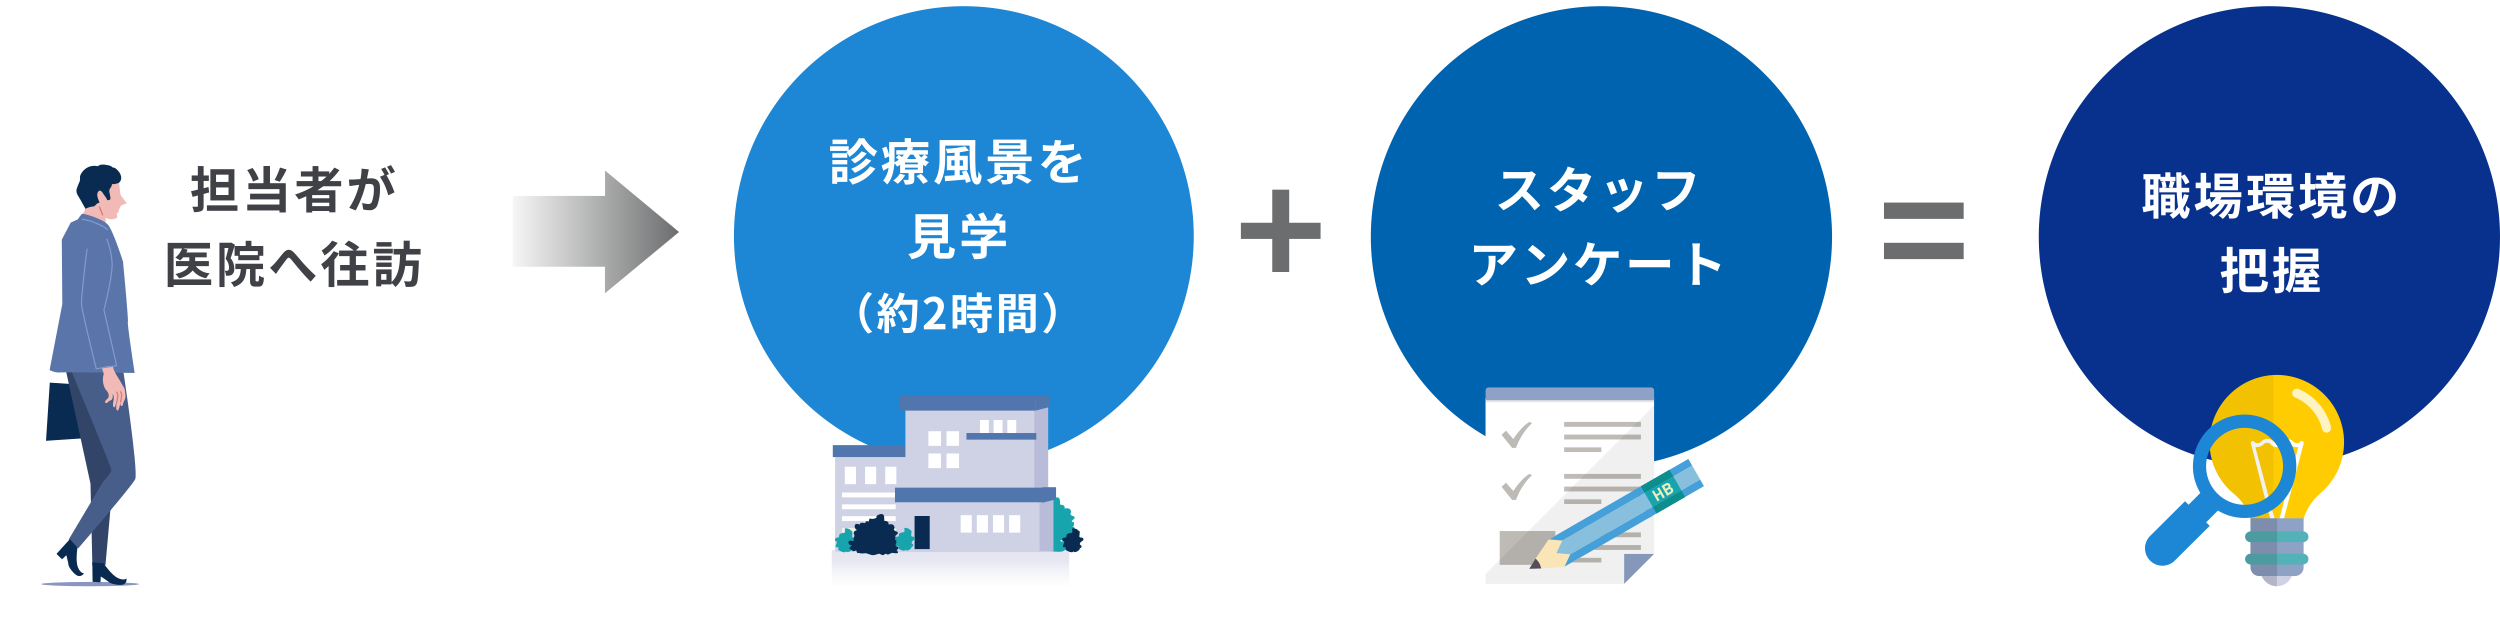 <svg xmlns="http://www.w3.org/2000/svg" width="804.706" height="201.958"><defs><filter id="a" x="2.245" y="0" width="151" height="150" filterUnits="userSpaceOnUse"><feOffset dx="2" dy="2"/><feGaussianBlur result="blur"/><feFlood flood-opacity=".149"/><feComposite operator="in" in2="blur"/><feComposite in="SourceGraphic"/></filter><filter id="b" x="234.246" y="0" width="150" height="150" filterUnits="userSpaceOnUse"><feOffset dx="2" dy="2"/><feGaussianBlur result="blur-2"/><feFlood flood-opacity=".149"/><feComposite operator="in" in2="blur-2"/><feComposite in="SourceGraphic"/></filter><filter id="c" x="439.245" y="0" width="150.461" height="150.461" filterUnits="userSpaceOnUse"><feOffset dx="2" dy="2"/><feGaussianBlur result="blur-3"/><feFlood flood-opacity=".149"/><feComposite operator="in" in2="blur-3"/><feComposite in="SourceGraphic"/></filter><filter id="d" x="654.245" y="0" width="150.461" height="150.461" filterUnits="userSpaceOnUse"><feOffset dx="2" dy="2"/><feGaussianBlur result="blur-4"/><feFlood flood-opacity=".149"/><feComposite operator="in" in2="blur-4"/><feComposite in="SourceGraphic"/></filter><linearGradient id="e" y1="1" x2="1" y2="1" gradientUnits="objectBoundingBox"><stop offset="0" stop-color="#f6f6f6"/><stop offset="1" stop-color="#6c6d6e"/></linearGradient><linearGradient id="f" x1=".5" y1="1.033" x2=".5" y2="-1.595" gradientUnits="objectBoundingBox"><stop offset="0" stop-color="#fff"/><stop offset=".073" stop-color="#f9f9fc"/><stop offset=".164" stop-color="#eaebf3"/><stop offset=".263" stop-color="#d1d3e6"/><stop offset=".272" stop-color="#cfd1e5"/><stop offset=".782" stop-color="#b3b6d6"/></linearGradient></defs><g data-name="support/consulting-before-opening/section-02-image-03"><g transform="translate(-.005 -.002)" filter="url(#a)"><ellipse data-name="楕円形 49" cx="74.5" cy="74" rx="74.5" ry="74" transform="translate(2.25)" fill="#fff"/></g><path data-name="パス 290663" d="M73.557 58.568h-4.012v-2.336h4.016zm0 4.192h-4.012v-2.416h4.016zm1.9-8.288h-7.744V64.52h7.744zM67.109 60.2l-1.568.4v-2.352h1.68v-1.76h-1.676v-3.024h-1.86v3.024h-1.984v1.76h1.984v2.8c-.8.192-1.568.368-2.192.5l.5 1.824 1.7-.448v3.324c0 .224-.08.3-.3.3-.208 0-.88 0-1.5-.016a6.322 6.322 0 01.528 1.728 5.152 5.152 0 002.416-.348c.528-.272.7-.736.7-1.664V62.44c.608-.16 1.2-.336 1.792-.5zm-.5 5.888v1.776h9.824v-1.776zm23.52-12.16a22.92 22.92 0 01-1.744 4l1.664.576a36.056 36.056 0 002.208-3.952zm-6.844 3.744a14.259 14.259 0 00-1.984-3.6l-1.728.688a15.092 15.092 0 011.872 3.68zm3.616-4.24h-2.1v5.536h-4.848v1.9h10v1.472h-9.456v1.84h9.456v1.664H79.589v1.892h10.368v.656h2.032v-9.424h-5.088zm15.6 3.392h2.608a21.849 21.849 0 01-1.728 1.456h-.88zm3.488 6.992h-5.504v-1.024h5.5zm-5.504 2.528v-1.088h5.5v1.088zm9.328-6.384v-1.68h-3.712a23.4 23.4 0 003.152-3.52l-1.632-.832a19.484 19.484 0 01-1.648 2.032v-.784h-3.472v-1.728h-1.888v1.728h-3.76v1.648h3.76v1.456h-5.136v1.68h5.44a28.479 28.479 0 01-5.952 2.656 10.484 10.484 0 011.168 1.568c.816-.3 1.648-.656 2.448-1.008v5.232h1.9v-.48h5.5v.416h1.984v-7.1h-5.8a39.03 39.03 0 001.888-1.28zm17.312-4.64a18.934 18.934 0 00-1.3-2.176l-1.264.528a15.964 15.964 0 011.3 2.208zm-10.752-1.04a17.542 17.542 0 01-.336 3.36c-.8.064-1.552.112-2.048.128a14.712 14.712 0 01-1.68 0l.176 2.144c.5-.08 1.312-.192 1.76-.24.3-.048.8-.112 1.36-.176a23.5 23.5 0 01-3.184 7.404l2.064.836a34.335 34.335 0 003.232-8.464c.448-.032.832-.064 1.088-.064.992 0 1.536.176 1.536 1.44a12.1 12.1 0 01-.64 4.336 1.165 1.165 0 01-1.184.688 9.246 9.246 0 01-1.952-.336l.352 2.1a8.971 8.971 0 001.888.22 2.532 2.532 0 002.608-1.456 15.489 15.489 0 00.9-5.776c-.004-2.272-1.188-3.024-2.868-3.024-.32 0-.8.032-1.328.064.112-.576.24-1.152.336-1.632.08-.4.176-.9.272-1.312zm8.848 1.776c-.32-.592-.88-1.6-1.28-2.192l-1.264.528a17.69 17.69 0 011.088 1.888l-1.472.624a17.943 17.943 0 012.672 5.968l2.016-.944a31.483 31.483 0 00-2.576-5.52zM67.973 89.928h-12.1v-9.92h2.72a6.774 6.774 0 01-2.176 2.912 12.844 12.844 0 011.584.928 8.23 8.23 0 00.944-1.008h1.984v1.184h-4.3v1.632h4.08c-.416.96-1.5 1.9-4.224 2.544a8.427 8.427 0 011.168 1.392 7.916 7.916 0 004.384-2.544 6.914 6.914 0 004.352 2.5 5.764 5.764 0 011.136-1.588 6.127 6.127 0 01-4.5-2.3h4.208v-1.636h-4.416V82.84h3.712v-1.584h-6.544a6.3 6.3 0 00.416-.88l-1.456-.368h8.656v-1.824H53.973v14.224h1.9v-.672h12.1zm15.024-7.808h-5.792v-1.312h5.792zm-7.488-2.928v3.152h1.184v1.408h6.816v-1.424h1.236v-3.136h-3.824v-1.68h-1.84v1.68zm-1.136-1.136l-.272.08h-3.472v14.256h1.648v-12.56h1.248c-.256 1.088-.592 2.48-.912 3.488a4.283 4.283 0 011.1 2.8c0 .448-.064.768-.24.9a.829.829 0 01-.448.144c-.192 0-.416 0-.7-.016a4.034 4.034 0 01.42 1.612 6.762 6.762 0 001.024-.032 2.285 2.285 0 00.928-.336 2.348 2.348 0 00.7-2.048 4.926 4.926 0 00-1.168-3.216c.448-1.248.976-2.992 1.392-4.352zm8.144 12.512c-.224 0-.256-.048-.256-.512V86.6h2.4v-1.7h-8.916v1.7h1.76c-.16 2.224-.64 3.52-3.2 4.288a4.625 4.625 0 011.008 1.488c3.12-1.04 3.792-2.88 3.984-5.776h1.184v3.472c0 1.632.3 2.176 1.7 2.176h1.072c1.136 0 1.552-.608 1.712-2.848a4.892 4.892 0 01-1.584-.7c-.032 1.632-.08 1.872-.336 1.872zm4.4-4.368l1.92 1.984c.288-.416.64-.992 1.008-1.5.672-.9 1.808-2.464 2.432-3.264.464-.576.752-.656 1.312-.048.752.832 1.92 2.352 2.912 3.5 1.008 1.184 2.368 2.7 3.5 3.776l1.632-1.872a54.834 54.834 0 01-3.868-3.888c-.944-1.024-2.208-2.656-3.28-3.712-1.152-1.12-2.192-1.008-3.3.256-.972 1.136-2.204 2.768-2.94 3.52a13.441 13.441 0 01-1.328 1.248zm19.984-8.736a11.924 11.924 0 01-3.376 3.168 12.682 12.682 0 01.944 1.6 16.648 16.648 0 004.224-4.048zm.5 3.376a15.1 15.1 0 01-4.036 4.208 10.254 10.254 0 011.008 1.824c.464-.368.928-.784 1.408-1.248v6.768h1.84v-8.784a18.889 18.889 0 001.472-2.064zm7.164 9.26v-3.04h3.088V85.3h-3.088v-2.86h3.36v-1.792h-3.38l1.1-1.072a16.954 16.954 0 00-3.424-2.128l-1.3 1.248a18.4 18.4 0 012.976 1.952h-4.752v1.792h3.392v2.86h-3.06v1.76h3.056v3.04h-4.016v1.824h10V90.1zm11.456-12.16h-4.832v1.44h4.832zm.416 2.144h-6.064v1.5h6.064zm-.384 2.224h-4.928v1.456h4.928zm-4.928 3.62h4.928V84.5h-4.928zm3.264 4.128h-1.7v-1.84h1.7zm10.992-8.128v-1.792h-3.5v-2.672h-1.956v2.672h-3.248v1.792h2.1c-.112 3.248-.32 6.7-2.736 8.832v-4.048h-4.96v5.456h1.616v-.624h3.344v-.464a5.556 5.556 0 011.216 1.328c1.968-1.712 2.8-4.176 3.184-6.816h2.432c-.144 3.168-.3 4.464-.592 4.784a.646.646 0 01-.56.224c-.32 0-.992-.016-1.7-.08a4.53 4.53 0 01.544 1.808 14.017 14.017 0 002.08-.028 1.8 1.8 0 001.3-.7c.5-.624.672-2.4.864-6.976v-.784h-4.18c.048-.64.08-1.264.112-1.9z" fill="#3f4146"/><g transform="translate(-.005 -.002)" filter="url(#b)"><path data-name="パス 288980" d="M308.25 0a74 74 0 11-74 74 74 74 0 0174-74z" fill="#1d86d5"/></g><g transform="translate(-.005 -.002)" filter="url(#c)"><path data-name="パス 288978" d="M513.48 0a74.23 74.23 0 11-74.23 74.23A74.23 74.23 0 01513.48 0z" fill="#0063af"/></g><g transform="translate(-.005 -.002)" filter="url(#d)"><path data-name="パス 288982" d="M728.48 0a74.23 74.23 0 11-74.23 74.23A74.23 74.23 0 01728.48 0z" fill="#08318d"/></g><path data-name="パス 290662" d="M272.677 44.944h-4.7v1.44h4.7zm3.776-.432a11.848 11.848 0 01-3.264 3.92v-1.344h-6.016v1.5h5.792a3.525 3.525 0 01-.512.336 7.652 7.652 0 01.944 1.6 12.6 12.6 0 003.984-4.224 13.669 13.669 0 003.984 4.1 10.183 10.183 0 011.008-1.728 11.425 11.425 0 01-4.176-4.16zm2.336 6.464a11.638 11.638 0 01-4.848 3.36 6.618 6.618 0 011.216 1.312 14.676 14.676 0 005.3-3.952zm-1.444-2.276a10.329 10.329 0 01-3.456 2.736 7.629 7.629 0 011.216 1.152 12.4 12.4 0 003.888-3.232zm-4.624.608h-4.8v1.456h4.8zm-4.8 3.616h4.8V51.5h-4.8zm3.2 2.288v1.84h-1.644v-1.84zm1.616-1.5h-4.86v5.456h1.6v-.624h3.268zm7.312-.192c-1.376 2.08-4.016 3.536-6.9 4.272a6.8 6.8 0 011.196 1.632 13.659 13.659 0 007.424-5.168zm9.584 2.368a6.47 6.47 0 01-2.128 2.192 9.827 9.827 0 011.424 1.088 9.144 9.144 0 002.416-2.8zm5.36.768a14.7 14.7 0 012.16 2.528l1.536-.8a16.455 16.455 0 00-2.256-2.448zm.432-3.76h-4.108v-.576h4.112zm0 1.68h-4.108v-.608h4.112zm-7.48-7.248h4.22a8.521 8.521 0 01-.368 1.008h-3.3v1.424h2.468a9.319 9.319 0 01-.656.768c-.336-.24-.7-.5-1.008-.688l-.96.848c.3.208.64.464.96.72a9.7 9.7 0 01-1.392.832c.016-.48.032-.944.032-1.376zm6.06 2.432a9.257 9.257 0 00.96 1.424h-3.056a9.583 9.583 0 001.008-1.424zm3.5 0c-.24.256-.608.608-.96.912a7.39 7.39 0 01-.832-.912zm.08 0h1.088v-1.424h-5.068c.128-.288.224-.576.32-.864l-1.12-.144h6.016v-1.6h-5.6v-1.264h-2.016v1.264h-5.008v4.256a13.241 13.241 0 00-.912-2.8l-1.36.56a13.657 13.657 0 01.864 3.216l1.408-.64v.544c0 .4 0 .816-.016 1.248-.912.448-1.776.88-2.4 1.152l.544 1.712c.544-.32 1.1-.656 1.68-.992a7.983 7.983 0 01-1.744 4.144 7.417 7.417 0 011.312 1.248c1.616-1.776 2.16-4.464 2.32-6.8a4.411 4.411 0 01.88 1.056c.336-.176.656-.368.96-.56V55.7h2.72v1.98c0 .16-.064.224-.24.224-.208 0-.88 0-1.472-.016a7.891 7.891 0 01.592 1.52 5.977 5.977 0 002.24-.24c.576-.256.72-.64.72-1.424V55.7h2.8v-2.628a6.439 6.439 0 00.864.464 5.486 5.486 0 011.1-1.328 7.972 7.972 0 01-1.52-.768 9.665 9.665 0 001.088-.912zm8.64 3.584v-1.76h1.04v1.76zm3.728-1.76v1.76h-1.04v-1.76zm-.384 3.7c.176.3.336.64.5.992l-1.152.08v-1.572h2.592v-4.64h-2.592v-1.136a25.929 25.929 0 002.96-.544l-1.248-1.364a34.818 34.818 0 01-6.224.8 6.6 6.6 0 01.464 1.408 66.28 66.28 0 002.4-.144v.976h-2.48v4.64h2.48v1.664c-1.216.08-2.32.144-3.2.176l.128 1.712c1.76-.144 4.144-.336 6.464-.544a10.169 10.169 0 01.284 1.092l1.552-.512a13.088 13.088 0 00-1.488-3.552zm-7.132-10.196v5.568c0 2.4-.144 5.6-1.76 7.76a6.768 6.768 0 011.536 1.024c1.776-2.34 2.032-6.128 2.032-8.784v-3.792h7.856c0 6.816.032 12.528 2.352 12.528.976 0 1.344-.88 1.52-2.816a9.352 9.352 0 01-1.056-1.488 5.117 5.117 0 01-.272 2.24c-.768 0-.768-5.952-.688-12.24zm19.088 2.784h6.928v.688h-6.928zm0-1.776h6.928v.672h-6.928zm10.528 4.288h-6.064v-.64h4.384v-4.816h-10.672v4.816h4.352v.64h-6.108v1.488h14.108zm-10.688 5.696a12.027 12.027 0 01-3.808 1.776 13.731 13.731 0 011.388 1.328 15.957 15.957 0 004.16-2.4zm.544-2.368h6.272v1.024h-6.272zm8.192 2.336v-3.664h-10.016v3.664h4.048v1.632c0 .176-.08.224-.3.24a21.85 21.85 0 01-1.728-.016 5.916 5.916 0 01.54 1.456 8.937 8.937 0 002.576-.208c.624-.208.8-.576.8-1.392v-1.712zm-3.356 1.052a22.7 22.7 0 013.968 2.064l1.376-1.12a25.458 25.458 0 00-4.084-1.944zm17.068-1.4c-.016-.72-.048-1.888-.064-2.768.976-.448 1.872-.8 2.576-1.072a16.8 16.8 0 011.888-.672l-.8-1.84c-.576.272-1.136.544-1.744.816-.656.288-1.328.56-2.144.944a2.158 2.158 0 00-2.112-1.232 4.959 4.959 0 00-1.792.32 9.679 9.679 0 00.912-1.6 51.618 51.618 0 005.168-.416l.016-1.856a36.589 36.589 0 01-4.48.464c.192-.64.3-1.184.384-1.568l-2.076-.18a8.817 8.817 0 01-.32 1.808h-.768a20.329 20.329 0 01-2.784-.176v1.856c.864.08 2.032.112 2.672.112h.192a15.488 15.488 0 01-3.492 4.352l1.7 1.264a20.291 20.291 0 011.472-1.744 3.921 3.921 0 012.48-1.088 1.238 1.238 0 011.1.544c-1.808.928-3.728 2.208-3.728 4.224 0 2.048 1.872 2.64 4.352 2.64a43.839 43.839 0 004.48-.256l.064-2.064a24.236 24.236 0 01-4.5.464c-1.552 0-2.3-.24-2.3-1.12 0-.784.64-1.408 1.808-2.048-.016.688-.032 1.424-.064 1.888zm-47.312 19.98h6.688v.992h-6.688zm0-2.544h6.688v.992h-6.688zm0-2.528h6.688v.992h-6.688zm6.72 10.848c-.608 0-.7-.064-.7-.576v-2.544h2.604v-9.392h-10.464v9.392h1.952c-.272 1.744-.96 2.816-4.24 3.424a6.03 6.03 0 011.056 1.7c3.952-.9 4.9-2.576 5.232-5.12h1.936v2.56c0 1.792.448 2.368 2.352 2.368h2.112c1.584 0 2.08-.656 2.288-3.184a6.06 6.06 0 01-1.744-.752c-.08 1.856-.176 2.128-.72 2.128zm8.32-8.8h10.204v2.208h1.872v-3.888h-2.124a33.16 33.16 0 001.344-1.808l-2.064-.624a13.375 13.375 0 01-1.376 2.432h-2.416l.768-.3a9.382 9.382 0 00-1.248-2.3l-1.68.608a11.165 11.165 0 011.008 2h-2.512l.576-.272a8.72 8.72 0 00-1.456-2.1l-1.616.72a13.459 13.459 0 011.1 1.648h-2.176v3.888h1.8zm12.24 4.8h-6.016a15.244 15.244 0 003.44-2.736l-1.2-.928-.416.1h-7.184v1.648h5.424a10.824 10.824 0 01-1.232.88h-.912v1.04h-6.14v1.76h6.14v2.08c0 .224-.08.288-.416.288-.32.016-1.5.016-2.528-.032a8.494 8.494 0 01.784 1.856 9.7 9.7 0 003.1-.3c.784-.272.992-.768.992-1.76v-2.136h6.16zM279.412 107.4l1.33-.588a8.755 8.755 0 010-12.264l-1.33-.588a9.566 9.566 0 000 13.44zm3.654-5.068a10.179 10.179 0 01-.742 3.248 8.229 8.229 0 011.274.6 12.944 12.944 0 00.84-3.612zm3.122.308a14.249 14.249 0 01.826 2.7l1.316-.462a15.965 15.965 0 00-.91-2.632zm4.368-6.132a16.057 16.057 0 00.686-2l-1.708-.364a11.147 11.147 0 01-2.31 4.662l-.1-.168-1.176.518c.168.294.336.63.49.966l-1.414.056a45.071 45.071 0 002.674-3.794l-1.414-.588a21.89 21.89 0 01-1.288 2.3 8.373 8.373 0 00-.49-.588c.5-.784 1.078-1.862 1.582-2.828l-1.47-.518a16.787 16.787 0 01-1.022 2.436l-.336-.294-.784 1.148a13.189 13.189 0 011.68 1.918c-.21.308-.434.6-.644.868l-1.036.042.14 1.456 2.072-.14v5.642h1.47v-5.76l.8-.056a7.618 7.618 0 01.2.756l1.26-.588a11.15 11.15 0 00-1.092-2.618 10.7 10.7 0 011.316.924 11.534 11.534 0 001.19-1.806h3.864c-.154 4.774-.364 6.818-.784 7.252a.691.691 0 01-.588.238c-.378 0-1.176 0-2.058-.084a3.98 3.98 0 01.56 1.68 13.364 13.364 0 002.184-.042 1.735 1.735 0 001.344-.77c.588-.742.784-2.954.966-9.086.014-.21.014-.77.014-.77zm1.582 6.4a13.167 13.167 0 00-1.82-3.136l-1.33.672a13.225 13.225 0 011.708 3.234zm5.236 3.092h6.944v-1.736h-2.254c-.476 0-1.162.056-1.68.112 1.89-1.848 3.444-3.864 3.444-5.74a3.039 3.039 0 00-3.262-3.192 4.2 4.2 0 00-3.29 1.568l1.12 1.12a2.684 2.684 0 011.9-1.064 1.486 1.486 0 011.554 1.68c0 1.6-1.666 3.542-4.48 6.062zm12.082-9.52v2.464h-1.288V96.48zm-1.288 6.552V100.4h1.288v2.632zM311.01 95h-4.382v10.748h1.54v-1.232h2.842zm.826 8.344a9.849 9.849 0 011.6 2.352l1.428-.826a9.66 9.66 0 00-1.694-2.3zm7.409-3.588V98.3h-3.195v-1.232h2.8v-1.456h-2.8v-1.47h-1.638v1.47h-2.688v1.456h2.688V98.3h-3.167v1.456h4.942v1.2h-4.911v1.444h4.914v3.01c0 .2-.07.252-.294.252s-.994 0-1.666-.028a5.615 5.615 0 01.532 1.568 6.2 6.2 0 002.338-.28c.546-.252.7-.672.7-1.47V102.4h1.345v-1.44H317.8v-1.2zm6.118-3.878v.742h-2.159v-.742zm-2.156 2.66v-.8h2.156v.8zm3.71 1.19v-5.054h-5.365v12.544h1.652v-7.49zm2.548-1.162v-.826h2.226v.826zm2.226-2.688v.742h-2.229v-.742zm-5.46 8.82v-.868h2.31v.87zm2.31-2.9v.84h-2.31v-.838zm4.83-7.126h-5.491v5.082h3.808v5.476c0 .224-.084.308-.336.308a17.6 17.6 0 01-1.246 0v-4.97h-5.39v6.062h1.512v-.714h3.472a6.164 6.164 0 01.364 1.3 6.049 6.049 0 002.562-.322c.56-.266.742-.756.742-1.652zm3.71-.714l-1.33.588a8.755 8.755 0 010 12.264l1.33.588a9.566 9.566 0 000-13.44z" fill="#fff"/><path data-name="パス 290661" d="M493.077 55.176a5.776 5.776 0 01-1.664.208h-5.632a17.875 17.875 0 01-1.888-.112v2.272c.336-.016 1.216-.112 1.888-.112h5.424a12.4 12.4 0 01-2.384 3.92 18.127 18.127 0 01-6.56 4.592l1.648 1.728a21.076 21.076 0 006.016-4.5 36.486 36.486 0 014.032 4.528l1.824-1.584a44.98 44.98 0 00-4.464-4.576 23.524 23.524 0 002.512-4.4 7.56 7.56 0 01.56-.992zm17.52.608a5.08 5.08 0 01-1.392.176h-3.28l.016-.016c.192-.336.608-1.072.992-1.632l-2.32-.72a7.079 7.079 0 01-.72 1.68 14.646 14.646 0 01-5.1 5.312l1.728 1.328a18.829 18.829 0 004.224-4.128h4.592a11.654 11.654 0 01-1.664 3.408 54.46 54.46 0 00-3.008-1.68l-1.36 1.52c.816.464 1.9 1.12 2.992 1.824a13.53 13.53 0 01-5.972 3.584l1.856 1.616a15.271 15.271 0 005.9-3.984 18.526 18.526 0 011.488 1.136l1.456-1.872c-.4-.288-.944-.656-1.536-1.024a18.417 18.417 0 002.208-4.384 7.527 7.527 0 01.528-1.136zm12.128 1.696l-1.9.624a26.649 26.649 0 011.3 3.552l1.92-.672c-.232-.736-1.016-2.816-1.32-3.504zm3.648.448a10.783 10.783 0 01-2.028 5.488 10.766 10.766 0 01-5.312 3.344l1.68 1.712a12.5 12.5 0 005.36-3.968 12.9 12.9 0 002.172-4.688c.1-.32.192-.656.384-1.168zm-7.36.4l-1.92.688a32.318 32.318 0 011.456 3.7l1.952-.736c-.32-.9-1.088-2.836-1.488-3.652zm25.088-2.992a5.363 5.363 0 01-1.264.128h-7.392c-.528 0-1.44-.08-1.92-.128v2.256a28.238 28.238 0 011.9-.064h7.46a10.128 10.128 0 01-1.872 4.512 10.554 10.554 0 01-6.268 3.744l1.74 1.916a12.8 12.8 0 006.432-4.416 16.443 16.443 0 002.4-5.824 6.516 6.516 0 01.352-1.12zm-65.024 26.992a8.87 8.87 0 01.112 1.44c0 2.624-.384 4.32-2.416 5.728a6.322 6.322 0 01-1.68.88l1.852 1.524c4.368-2.336 4.448-5.6 4.448-9.568zm7.568-3.344a7.971 7.971 0 01-1.616.144h-8.624a12.685 12.685 0 01-1.952-.16v2.224c.752-.064 1.28-.112 1.952-.112h8.34a9.515 9.515 0 01-2.944 2.976l1.644 1.328A16.1 16.1 0 00487.301 81a8.056 8.056 0 01.624-.832zm6.656-.144l-1.5 1.6a33.268 33.268 0 014 3.456l1.632-1.68a33.6 33.6 0 00-4.132-3.376zm-2 10.656l1.344 2.112a17.328 17.328 0 005.936-2.256 17.014 17.014 0 005.92-5.92l-1.248-2.256a15.172 15.172 0 01-5.824 6.224 16.491 16.491 0 01-6.128 2.1zm21.152-8.56c.176-.416.32-.832.448-1.168s.336-.9.512-1.3l-2.464-.5a6.285 6.285 0 01-.336 1.648 10.055 10.055 0 01-.928 2.184 12.252 12.252 0 01-2.768 3.3l2.016 1.216a13.119 13.119 0 002.576-3.36h3.376a8.525 8.525 0 01-3.264 6.592 5.958 5.958 0 01-1.52.9l2.16 1.44c2.9-1.824 4.56-4.672 4.848-8.928h2.236a16.539 16.539 0 011.664.064v-2.2a10.492 10.492 0 01-1.664.112zm12.064 5.164c.592-.048 1.664-.08 2.576-.08h8.592c.672 0 1.488.064 1.872.08v-2.508c-.416.032-1.136.1-1.872.1h-8.592c-.832 0-2-.048-2.576-.1zm29.228-.988a52.257 52.257 0 00-6.688-2.48V80.28a17.4 17.4 0 01.144-1.936h-2.5a11.159 11.159 0 01.16 1.936v9.184a17.121 17.121 0 01-.16 2.224h2.5c-.064-.64-.144-1.76-.144-2.224v-4.528a46.214 46.214 0 015.776 2.384z" fill="#fff"/><path data-name="パス 290660" d="M697.085 67.08v-.96h1.472v.96zm1.472-3.152v.96h-1.472v-.96zm-.048-5.616a15.4 15.4 0 01-.416 1.936l.832.192h-2.3l.72-.176a7.13 7.13 0 00-.416-1.952zm-5.34 1.136h-1.056V57.72h1.056zm-1.056 6.736v-1.936h1.056v1.744zm1.056-3.472h-1.056v-1.728h1.056zm9.824-.208a15.1 15.1 0 01-.576 1.76q-.1-1.08-.144-2.352h2.4V60.44h-2.464a113.066 113.066 0 01-.048-3.376 10.974 10.974 0 011.264 2.336l1.328-.736a10.655 10.655 0 00-1.568-2.544l-1.024.544v-1.2h-1.664c.016 1.776.048 3.44.1 4.976h-1.28c.176-.512.4-1.232.64-1.92l-1.092-.208h1.376V56.92h-1.632v-1.44h-1.616v1.44h-1.568v-.864h-5.488v1.664h.624v8.72c-.336.064-.656.112-.944.144l.32 1.744c.96-.192 2.1-.432 3.232-.672v2.736h1.584V57.72h.608v.592h1.264l-.928.224a8.594 8.594 0 01.352 1.9h-1.008v1.472h5.616a42.355 42.355 0 00.432 4.736 8.737 8.737 0 01-1.056 1.232v-5.26h-4.4V69.3h1.452v-.928h2.4a9.633 9.633 0 01-1.136.8 8.551 8.551 0 011.088 1.248 11.054 11.054 0 002.1-1.872c.384 1.168.912 1.808 1.632 1.824.544 0 1.3-.56 1.7-3.152a5.565 5.565 0 01-1.232-1.056c-.064 1.264-.192 2-.384 2-.192-.016-.368-.448-.512-1.216a15.728 15.728 0 001.776-4.112zm15.616-4.576h-4.124v-.768h4.128zm0 2.016h-4.124v-.768h4.128zm1.76-4.1h-7.568v5.408h7.568zm1.088 7.616v-1.6h-10.064v1.6h1.808a7.794 7.794 0 01-1.472 1.7l-.336-1.36-1.28.56v-3.776h1.5v-1.792h-1.5V55.64h-1.76v3.152h-1.6v1.792h1.6V65.1c-.752.3-1.424.576-1.968.784l.7 1.92c.976-.48 2.128-1.056 3.28-1.632a6.59 6.59 0 011.248 1.12 9.957 9.957 0 001.856-1.568h.96a9.652 9.652 0 01-3.264 2.9 5.621 5.621 0 011.248 1.12 12.209 12.209 0 003.744-4.016h.944a8.8 8.8 0 01-2.976 3.68 5.242 5.242 0 011.344 1.056 11.4 11.4 0 003.2-4.736h.624c-.176 1.936-.368 2.752-.592 2.992a.548.548 0 01-.48.176c-.208 0-.624 0-1.136-.048a3.8 3.8 0 01.432 1.488 10.056 10.056 0 001.616-.032 1.492 1.492 0 001.056-.544c.432-.464.688-1.744.912-4.864.016-.224.032-.656.032-.656h-6.5c.16-.256.32-.512.448-.768zm14.576-5.2h-1.04v-1.036h1.04zm-2.24 0h-1.008v-1.036h1.008zm-2.224 0h-.976v-1.036h.976zm6.048-2.32h-8.544v3.6h8.544zm-9.248 5.632h9.84v-1.5h-9.84zm.272 3.52l-1.76.464V62.84h1.456v-1.68h-1.452v-2.912h1.66v-1.664h-5.12v1.664h1.776v2.912h-1.632v1.68h1.632v3.136c-.752.192-1.44.352-2.016.48l.4 1.76a160.83 160.83 0 005.3-1.44zm8 .8a13.56 13.56 0 01-1.424 1.168 6.43 6.43 0 01-.944-1.168zm-5.648-2.384h4.592v1.04h-4.592zm5.76 2.384h.592v-3.74h-8.016V65.9h2.592a15.15 15.15 0 01-4.64 2.368 7.442 7.442 0 011.12 1.36 16.805 16.805 0 002.992-1.568v2.336h1.792v-3.46a8.072 8.072 0 003.888 3.456 7.132 7.132 0 011.184-1.472 7.645 7.645 0 01-1.952-.96 17.742 17.742 0 001.7-1.152zm14.624-7.964c-.128.384-.32.848-.48 1.2l.08.016h-2.032l.208-.048a5.1 5.1 0 00-.448-1.168zm3.616 1.216h-2.288c.176-.32.384-.7.592-1.136l-.4-.08h1.808v-1.472h-3.792v-.976h-1.872v.976h-3.472v1.472h1.952l-.592.128a5.217 5.217 0 01.4 1.088h-2.112V60.7h9.776zm-9.808 4.848c-.5.208-.992.432-1.488.64v-3.6h1.456V59.24h-1.456v-3.568h-1.76v3.568h-1.584v1.792h1.584v4.32c-.736.288-1.408.544-1.952.736l.64 1.9c1.456-.672 3.3-1.5 4.976-2.32zm2.7.4h4.5v.816h-4.5zm0-1.9h4.5v.8h-4.5zm4.74 6.208c-.288 0-.336-.048-.336-.448v-1.86h1.968V61.32h-8.144v5.072h1.36c-.288 1.168-.992 1.968-3.5 2.448a5.73 5.73 0 011.04 1.6c3.056-.784 3.984-2.128 4.336-4.048h1.136v1.872c0 1.52.32 2.048 1.824 2.048h1.248c1.12 0 1.568-.48 1.744-2.32a4.559 4.559 0 01-1.584-.672c-.032 1.216-.112 1.376-.368 1.376zm8.128-2.576c-.592 0-1.232-.784-1.232-2.384a4.968 4.968 0 014.016-4.592 25.434 25.434 0 01-.848 3.84c-.64 2.14-1.28 3.132-1.936 3.132zm4.352 3.536c4-.608 6.048-2.976 6.048-6.3a6.047 6.047 0 00-6.4-6.192 7.066 7.066 0 00-7.3 6.784c0 2.672 1.488 4.608 3.232 4.608 1.728 0 3.1-1.952 4.048-5.152a34.433 34.433 0 00.952-4.308 3.922 3.922 0 013.312 4.192 4.29 4.29 0 01-3.6 4.24c-.416.1-.864.176-1.472.256zm-44.912 16.588l-1.552.4v-2.432h1.472v-1.76h-1.472v-3.008h-1.872v3.008h-1.712v1.76h1.712v2.912c-.736.16-1.408.32-1.984.432l.464 1.824c.48-.128.976-.256 1.52-.4v3.392c0 .192-.08.256-.272.256a10.835 10.835 0 01-1.216-.016 6.782 6.782 0 01.528 1.744 4.425 4.425 0 002.176-.352c.5-.3.656-.752.656-1.648V88.5c.608-.16 1.2-.336 1.792-.5zm3.92-4.176v4.24h-1.36v-4.24zm3.152 4.24h-1.38v-4.24h1.38zm-3.376 5.9c-.992 0-1.136-.144-1.136-1.12V88.12h4.512v1.008h2V80.2h-8.5v10.88c0 2.384.7 2.976 2.912 2.976h3.472c2 0 2.624-.88 2.88-3.28a6.055 6.055 0 01-1.84-.768c-.16 1.792-.32 2.208-1.216 2.208zm12.64-6.064l-1.3.368v-2.3h1.456v-1.744h-1.452v-3.008h-1.728v3.008h-1.68v1.744h1.68v2.768c-.72.176-1.392.352-1.936.464l.416 1.824c.464-.128.992-.272 1.52-.432v3.536c0 .208-.08.272-.272.272a12.612 12.612 0 01-1.312-.016 7.768 7.768 0 01.464 1.76 4.15 4.15 0 002.224-.352c.48-.3.624-.784.624-1.664v-4.048c.512-.144 1.024-.3 1.536-.464zm2.256 1.764c.048-.48.08-.96.1-1.408h1.648c-.176.464-.384.96-.592 1.376zm5.632-6.352v1.1h-5.5v-1.1zm-.112 4.94l-1.088.576c.224.208.448.432.688.672-.816.032-1.616.064-2.368.08.256-.4.512-.864.768-1.328zm-1.136 6.02v-.992h2.752v-1.376h-2.752v-1.024l1.808-.112c.16.224.288.432.4.608l1.232-.672a13.314 13.314 0 00-2.16-2.448h1.968v-1.488h-7.5V84.2h7.308v-4.176h-9.008v4.848c0 2.48-.112 5.9-1.632 8.272a5.47 5.47 0 011.408 1.072 14.037 14.037 0 001.776-6.128l.128 1.264 2.592-.128v.928h-2.656v1.376h2.652v.992h-3.372v1.424h8.56V92.52z" fill="#fff"/><path data-name="パス 288981" d="M483.028 99.413l23.846-19.732-23.813-19.771-.007 8.158h-29.695l-.019 22.807h29.695z" transform="translate(-288.309 -5.01)" fill="url(#e)" style="mix-blend-mode:multiply;isolation:isolate"/><path data-name="パス 290665" d="M409.52 87.551h5.45v-10.65h10.1v-5.2h-10.1v-10.65h-5.45v10.65h-10.1v5.2h10.1z" fill="#6c6d6e"/><path data-name="パス 290664" d="M606.42 70.451h25.65v-5.25h-25.65zm0 12.95h25.65v-5.25h-25.65z" fill="#6c6d6e"/><g data-name="グループ 15370"><g data-name="グループ 14959"><path data-name="パス 289480" d="M741.489 166.984a17.666 17.666 0 015.333-8.157 21.426 21.426 0 007.686-16.47 21.658 21.658 0 00-22.745-21.646 21.8 21.8 0 00-20.548 21.019 21.487 21.487 0 007.686 17.1 16.835 16.835 0 015.49 8.157z" fill="#ffcc01"/><path data-name="パス 289481" d="M730.822 167.297h1.413l-6.274-23.372h.47a3.1 3.1 0 002.2-.94 1.424 1.424 0 011.1-.471 1.422 1.422 0 011.1.471 2.68 2.68 0 004.079 0 1.424 1.424 0 011.1-.471 1.692 1.692 0 011.1.471 2.85 2.85 0 002.2.94h.471l-6.133 23.372h1.412l6.432-24.469c0-.314 0-.627-.314-.784a.689.689 0 00-.784.157 1.358 1.358 0 01-.941.47 2.088 2.088 0 01-1.254-.47 2.762 2.762 0 00-2.039-.941 2.762 2.762 0 00-2.04.941 1.517 1.517 0 01-2.2 0 2.529 2.529 0 00-2.04-.941 2.532 2.532 0 00-2.039.941 1.782 1.782 0 01-1.254.47 1.119 1.119 0 01-.941-.47.689.689 0 00-.784-.157.573.573 0 00-.313.784z" fill="#fff"/><g data-name="グループ 14956"><path data-name="パス 289482" d="M727.998 185.419a5.334 5.334 0 004.863 3.294 5.335 5.335 0 004.863-3.294z" fill="#cfd1e5"/><path data-name="パス 289483" d="M738.665 185.419h-11.451a2.812 2.812 0 01-2.823-2.824v-15.768h17.1v15.768a2.813 2.813 0 01-2.826 2.824z" fill="#8ea2c6"/></g><g data-name="グループ 14957" fill="#53b2b7"><path data-name="パス 289484" d="M741.331 174.512h-16.94a1.741 1.741 0 01-1.726-1.726 1.74 1.74 0 011.726-1.725h16.94a1.74 1.74 0 011.726 1.725 1.741 1.741 0 01-1.726 1.726z"/><path data-name="パス 289485" d="M741.331 181.686h-16.94a1.741 1.741 0 01-1.726-1.725 1.741 1.741 0 011.726-1.726h16.94a1.741 1.741 0 011.726 1.726 1.741 1.741 0 01-1.726 1.725z"/></g><g data-name="グループ 14958"><path data-name="パス 289486" d="M748.876 139.246a1.468 1.468 0 01-1.422-1.111 15.138 15.138 0 00-8.738-10.217 1.467 1.467 0 01-.78-1.922 1.468 1.468 0 011.922-.779 18.083 18.083 0 0110.441 12.206 1.467 1.467 0 01-1.067 1.779 1.459 1.459 0 01-.356.044z" fill="#fff" opacity=".76"/></g><path data-name="パス 289487" d="M724.391 166.827v4.236a1.74 1.74 0 00-1.726 1.725 1.741 1.741 0 001.726 1.726v3.724a1.741 1.741 0 00-1.726 1.726 1.741 1.741 0 001.726 1.725v.908a2.812 2.812 0 002.823 2.824h.784a5.334 5.334 0 004.863 3.294l.06-3.294h.018l.048-18.592z" fill="#212020" opacity=".15"/><path data-name="パス 289488" d="M724.391 166.984a16.835 16.835 0 00-5.49-8.157 21.487 21.487 0 01-7.686-17.1 21.8 21.8 0 0120.548-21.019v46.117z" fill="#212020" opacity=".06"/></g><g data-name="グループ 14960"><path data-name="パス 289489" d="M700.025 180.448l11.235-11.18-1.141-1.14 3.788-3.788a16.641 16.641 0 0020.354-2.483 16.636 16.636 0 000-23.53 16.638 16.638 0 00-23.53 0 16.665 16.665 0 00-2.482 20.354l-3.788 3.787-1.141-1.141-11.235 11.184a5.619 5.619 0 000 7.941 5.619 5.619 0 007.94-.004zm10.081-30.351a12.381 12.381 0 0112.381-12.381 12.381 12.381 0 0112.381 12.381 12.382 12.382 0 01-12.381 12.381 12.382 12.382 0 01-12.381-12.381z" fill="#1d86d5"/></g></g><g data-name="グループ 15371"><g data-name="グループ 14558"><g data-name="グループ 14557"><path data-name="パス 288822" d="M938.526 358.09H890.4v11.662h76.4V358.09z" transform="translate(-622.661 -181.037)" opacity=".5" fill="url(#f)" style="mix-blend-mode:multiply;isolation:isolate"/><g data-name="グループ 14556"><g data-name="グループ 14555"><path data-name="パス 288823" d="M343.074 175.107c.636-1.385-.9-.689-1.594-.793-.067-.34-.341-.431-.7-.357.146-.032-.229-.454-.277-.485-.232-.149-.6.076-.838.064-.615-.028-1.425-.344-1.841.323a1.219 1.219 0 00.162 1.279c-.671.051-1.013-.028-1.219.685a1.083 1.083 0 00.953 1.438 13.194 13.194 0 003.139.349 4.735 4.735 0 001.192-.146 2.493 2.493 0 00.291-.112c.1-.051.841-.616.715-.616a1.9 1.9 0 01-.312-.01c.473.037 1.333-.073 1.043-.688 1.223-.549-.188-.905-.714-.931z" fill="#17a4ac"/><path data-name="パス 288824" d="M345.42 171.305l-.285-.1c.962.105 1.158-1.93-.139-1.714.836-.019.746-.793.7-1.416-.331.051-.48-.128-.747-.2.211-.69 1.239-.829.869-1.5-.205-.37-1.055-.27-1.268-.882-.07-.209.232-.463.211-.664-.138-1.275-1-1.315-2.092-1.159.159-1.012-.585-1.189-1.439-1.237-.106-1.11.256-2.667-1.5-2.28a2.329 2.329 0 00-1.1.574c-.207.219-.1.6-.183.673a2.767 2.767 0 01-2.255.2 2.259 2.259 0 00-.325 1.223.675.675 0 00-1.216.408c-.576-.006-1.823-.468-1.828.446-.609-.017-1.274-.491-1.682.126s.092 1.749.74 1.764c-.321.157-.967.348-1.149.69-.282.539.182.81.172 1.272-.007.5-.683 1.437-.1 1.887-.447.035-1.1-.254-1.495-.1-.428.16-.819.847-.109 1.063a3.132 3.132 0 00-.071.346c.253.009.546.177.837.126-.126.438-.865.6-.737 1.137.081.347.9.437 1.04.932a2.5 2.5 0 001.244-.292c.061.277.261.59.314.875a7.428 7.428 0 011.316.171 3.962 3.962 0 001.308-.053c.978-.057 1.928.691 2.955.669a7.188 7.188 0 001.639-.427c.873-.205 1.02.419 1.691.419.334 0 .616-.421.96-.471.158-.025.485.286.761.254.539-.063.9-.514 1.53-.533.717-.024 1.223.275 1.971-.035a1.846 1.846 0 00-.539-1.019c1.052-.237.624-1.397.001-1.173z" fill="#17a4ac"/><g data-name="グループ 14554"><path data-name="パス 288825" d="M295.917 162.117l41.474-4.224v-28.92l-41.474 1.921z" fill="#b9bcd9"/><path data-name="パス 288826" d="M294.219 159.378v18.157h44.871v-20.021l-22.8 1.232z" fill="#b9bcd9"/><path data-name="長方形 8316" fill="#cfd1e5" d="M268.801 146.653h29.591v30.934h-29.591z"/><path data-name="長方形 8317" fill="#5076ad" d="M268.063 143.278h29.718v3.836h-29.718z"/><path data-name="パス 288827" d="M291.438 162.117l41.474-4.224v-28.92l-41.474 1.916z" fill="#cfd1e5"/><path data-name="長方形 8318" fill="#fff" d="M298.836 138.809h4.038v4.704h-4.038z"/><path data-name="長方形 8319" fill="#fff" d="M304.667 138.809h4.035v4.704h-4.035z"/><path data-name="長方形 8320" fill="#fff" d="M298.836 145.978h4.038v4.709h-4.038z"/><path data-name="長方形 8321" fill="#fff" d="M304.667 145.978h4.035v4.709h-4.035z"/><path data-name="長方形 8322" fill="#fff" d="M315.428 135.188h2.87v4.441h-2.87z"/><path data-name="長方形 8323" fill="#fff" d="M319.832 135.188h2.87v4.441h-2.87z"/><path data-name="長方形 8324" fill="#fff" d="M324.235 135.188h2.873v4.441h-2.873z"/><path data-name="長方形 8325" fill="#fff" d="M271.939 150.238h3.588v5.606h-3.588z"/><path data-name="長方形 8326" fill="#fff" d="M278.442 150.238h3.584v5.606h-3.584z"/><path data-name="長方形 8327" fill="#fff" d="M284.941 150.238h3.585v5.606h-3.585z"/><path data-name="長方形 8328" fill="#fff" d="M271.042 158.532h17.261v1.571h-17.261z"/><path data-name="長方形 8329" fill="#fff" d="M271.042 162.342h17.261v1.572h-17.261z"/><path data-name="長方形 8330" fill="#fff" d="M271.042 166.155h17.261v1.568h-17.261z"/><path data-name="長方形 8331" fill="#f0f0ea" d="M271.042 169.963h17.261v1.572h-17.261z"/><path data-name="パス 288828" d="M289.742 159.378v18.157h44.871v-20.021l-22.794 1.229z" fill="#cfd1e5"/><path data-name="長方形 8332" fill="#5076ad" d="M288.083 156.963h47.742v4.707h-47.742z"/><path data-name="長方形 8333" fill="#0a2b51" d="M294.386 166.09h4.873v10.66h-4.873z"/></g><path data-name="パス 288829" d="M274.348 176.409l-.363-.183a.688.688 0 00.363.183z" fill="#9ec883"/><path data-name="パス 288830" d="M274.332 172.844c-.229-.319.043-.5-.014-.748-.077-.366.169-.62.008-1.021-.11-.27-.677-.305-.815-.761-.4.02-1.143-.432-1.442-.222-.341.241.1.935-.125 1.235-.31.409-.539.1-.875.289-.373.211-.394-.046-.783.335-.233.225-.1.7-.332.957-.3.335-.86-.046-1.1.485a.638.638 0 00.524.953c.167.7-1.323 2.073.563 1.791-.088.26-.015.513-.2.763.313.32 2.632 1.552 2.562.372.065 1.063 2.212-.053 2.127-.816l-.081-.042a.688.688 0 01-.363-.183l.363.183a.49.49 0 00.562-.291c.31-.62-.478-.555-.486-1-.014-.948 1.648-.973 1.02-1.886-.194-.283-.903-.101-1.113-.393z" fill="#17a4ac"/><path data-name="パス 288831" d="M288.559 175.926l-.267-.089c.9.1 1.078-1.8-.129-1.6.777-.016.691-.739.653-1.32-.306.046-.449-.121-.7-.19.2-.643 1.158-.776.809-1.4-.19-.345-.982-.253-1.176-.824-.067-.193.213-.431.194-.617-.13-1.192-.932-1.228-1.952-1.083.15-.943-.545-1.109-1.341-1.151-.1-1.036.239-2.487-1.395-2.129a2.221 2.221 0 00-1.029.537c-.19.2-.086.555-.17.629a2.571 2.571 0 01-2.1.184 2.082 2.082 0 00-.3 1.14.63.63 0 00-1.135.379c-.537-.007-1.7-.439-1.706.413-.566-.014-1.189-.453-1.569.12s.092 1.631.693 1.647c-.3.143-.9.324-1.072.645-.261.5.169.752.162 1.183-.008.465-.64 1.342-.1 1.758-.415.032-1.021-.238-1.391-.1-.4.153-.763.79-.1.993a2.251 2.251 0 00-.068.324c.235.008.51.163.78.118-.115.407-.8.561-.688 1.057.078.326.836.41.97.87a2.351 2.351 0 001.161-.272c.058.26.245.549.291.818a7.185 7.185 0 011.234.158 3.709 3.709 0 001.219-.049c.911-.053 1.794.643 2.752.625a6.628 6.628 0 001.526-.4c.815-.19.953.391 1.579.391.31 0 .572-.393.9-.44.148-.023.452.266.706.237.508-.057.848-.478 1.433-.5.665-.019 1.137.257 1.836-.032a1.7 1.7 0 00-.5-.95c.969-.209.57-1.285-.01-1.08z" fill="#0a2b51"/><path data-name="パス 288832" d="M293.383 175.963l-.349-.175a.66.66 0 00.349.175z" fill="#c5d682"/><path data-name="パス 288833" d="M293.369 172.57c-.218-.3.039-.473-.015-.713-.077-.348.163-.589.006-.97-.1-.256-.641-.292-.77-.723-.379.02-1.087-.412-1.375-.212-.325.231.095.887-.119 1.172-.292.39-.51.1-.83.276-.353.2-.374-.043-.744.32-.224.21-.1.66-.316.906-.282.321-.819-.043-1.051.463a.61.61 0 00.5.908c.158.668-1.259 1.967.532 1.7-.085.251-.017.49-.189.727.3.306 2.5 1.476 2.438.356.062 1.007 2.1-.053 2.02-.779l-.075-.037a.66.66 0 01-.349-.175l.349.175a.47.47 0 00.531-.278c.3-.589-.454-.529-.461-.957-.014-.9 1.566-.922.97-1.792-.18-.264-.854-.089-1.052-.367z" fill="#17a4ac"/></g><path data-name="長方形 8334" fill="#5076ad" d="M289.655 127.16H333.4v5.008h-43.745z"/><path data-name="パス 288834" d="M333.302 132.164l4.391-1.119v-3.881h-4.391z" fill="#5076ad"/><path data-name="パス 288835" d="M335.541 161.826l4.391-1.119v-3.889h-4.391z" fill="#5076ad"/><path data-name="長方形 8335" fill="#5076ad" d="M311.088 139.385h22.484v2.125h-22.484z"/><path data-name="長方形 8336" fill="#fff" d="M309.22 165.827h3.588v5.606h-3.588z"/><path data-name="長方形 8337" fill="#fff" d="M314.419 165.827h3.587v5.606h-3.587z"/><path data-name="長方形 8338" fill="#fff" d="M319.617 165.827h3.585v5.606h-3.585z"/><path data-name="長方形 8339" fill="#fff" d="M324.812 165.827h3.588v5.606h-3.588z"/><path data-name="パス 288836" d="M343.606 176.415l-.367-.185a.687.687 0 00.367.185z" fill="#9ec883"/><path data-name="パス 288837" d="M347.507 172.843c-.232-.319.041-.5-.013-.748-.082-.366.167-.62 0-1.021-.109-.27-.677-.305-.811-.761-.4.02-1.146-.432-1.443-.222-.34.241.1.935-.126 1.235-.309.409-.538.1-.876.289-.371.211-.393-.046-.784.335-.23.225-.1.7-.328.957-.3.335-.866-.046-1.107.485a.637.637 0 00.525.953c.165.7-1.324 2.073.562 1.791-.088.26-.017.513-.2.763.313.32 2.635 1.552 2.564.372.063 1.063 2.209-.053 2.126-.816l-.08-.04a.689.689 0 01-.367-.185l.367.185a.49.49 0 00.556-.292c.313-.62-.475-.555-.482-1-.015-.948 1.65-.973 1.017-1.886-.183-.284-.889-.102-1.1-.394z" fill="#0a2b51"/></g></g></g></g><g data-name="グループ 15372" transform="translate(13.245 52.964)"><ellipse data-name="楕円形 55" cx="15.758" cy=".7" rx="15.758" ry=".7" transform="translate(0 134.348)" fill="#8996c0"/><g data-name="グループ 15093"><path data-name="パス 289861" d="M18.497 71.231L2.779 70.195 1.57 88.925l18.079-1.243z" fill="#0a2b51"/><path data-name="パス 289862" d="M7.959 66.268l7.925 36.483.6 26.263 4.225-.133 3.132-35.227L11.33 64.398z" fill="#324468"/><path data-name="パス 289863" d="M26.144 64.409s5.275 34.555 4.119 36.9-18.342 22.234-18.342 22.234l-3.052-2.858 11.029-18.5s2.724-2.959 2.741-3.82-13.328-32.93-13.328-32.93z" fill="#485e8a"/><path data-name="パス 289864" d="M9.262 120.608c-.623.6-4.315 4.713-4.315 4.713l1.786 1.747 1.372-1.314s.617 2.294.69 3.088 1.931 3.338 3.175 3.59a1.71 1.71 0 001.818-.879s-1.07.162-1.935-1.893-.146-6.433-.146-6.433z" fill="#0a2b51"/><path data-name="パス 289865" d="M16.506 128.025c-.05.847.054 6.3.054 6.3l2.533.142.11-1.865s2.043 1.306 2.647 1.85 3.741 1.232 4.837.614a1.622 1.622 0 00.742-1.832s-.682.814-2.745-.155-4.554-4.69-4.554-4.69z" fill="#0a2b51"/><path data-name="パス 289866" d="M25.08 5.721c.095 1.1.33 2.812.421 3.912.073.873.15 1.747.213 2.621.078 1.094-.232 1.272-.646 2.244-.107.25-.082.548-.187.784-.079.174-.471.443-.493.554-.079.41.258.709.044 1.11-.4.753-2.079.721-2.8.535-2-.522-3.644-1.19-4.086-4.2a27.56 27.56 0 01-.3-5.27l4.51-4.031z" fill="#f2bab6"/><path data-name="パス 289867" d="M25.209 9.341l2.353 3.132-2.667 1.015z" fill="#f2bab6"/><path data-name="パス 289868" d="M20.055 12.667c.1 1.71 1.063 5.2.62 6.9-.712-.505-7.489-3.022-8.011-2.18 1.138-1.836 2.645-5.092 2.157-7.206.65-.323 1.53.074 2.222-.017.9-.119 1.408-.478 2.361-.118.928.353.599 1.684.651 2.621z" fill="#f2bab6"/><path data-name="パス 289869" d="M11.794 17.648s1.116-1.711 1.464-1.811 6.631 1.572 8.322 3.64 4.773 11.783 4.773 11.783 1.8 18.94 1.564 19.471 2.174 16.36 2.174 16.36-22.98-.335-24.252-.146a6.411 6.411 0 01-3.113-.818l4.087-21.235-.171-20.722 2.88-5.492z" fill="#5a75a9"/><path data-name="パス 289870" d="M13.942 13.667c-.509-.882-.977-1.8-1.492-2.675-.582-.983-1.274-1.829-1.036-3.051a21.585 21.585 0 01.985-2.508c.217-.659-.02-1.357.234-2A5.209 5.209 0 0115.008.902a4.812 4.812 0 012.705-.448c.411.063.324.127.658-.014a5.16 5.16 0 01.7-.359 5.756 5.756 0 012.284.12 3.484 3.484 0 011.139.32c.2.107.367.329.551.416.161.074.435.047.619.132a3.47 3.47 0 01.957.792 3.9 3.9 0 011.123 2.064 2.1 2.1 0 01-.73 1.965c-.192.129-2.162.681-2.174.3a2.889 2.889 0 01-.583 1.406 1.644 1.644 0 00-.256 1.43c.052.457.477 1.9.2 2.226a1.274 1.274 0 01-.961.191c-.106-.072-.043-.281-.1-.372-.391-.656-.879-1.259-1.29-1.9-.316-.492-.9-1.147-1.446-.487-.813.991.031 2.666.415 3.593a1.812 1.812 0 00-1.161.633c-.492.475-.413.53-1.023.6a7.6 7.6 0 00-2.46.767c.074-.028-.031-.263-.233-.61z" fill="#0a2b51"/><path data-name="パス 289871" d="M21.398 21.184a.191.191 0 00.128-.045.2.2 0 00.028-.275c-.031-.039-.818-.983-3.913-2.2a13.883 13.883 0 00-4.363-1.215.2.2 0 00-.195.2.2.2 0 00.2.195 13.809 13.809 0 014.216 1.189c2.971 1.171 3.744 2.076 3.751 2.084a.2.2 0 00.148.067z" fill="#8499cd"/><path data-name="パス 289872" d="M19.797 16.409a.21.21 0 00.082-.015.207.207 0 00.116-.271c-.1-.239-.194-.476-.293-.713-.132-.319-.266-.639-.392-.963-.391-1-.391-1-.52-1.023l-.068.412.03-.206-.185.1c.027.053.243.592.355.872.127.328.262.65.4.971.1.235.2.471.291.709a.21.21 0 00.184.127z" fill="#d57976"/><path data-name="パス 289873" d="M24.064 67.42c.532.949 2.555 4.155 2.809 4.841a4.957 4.957 0 01.16 1.19 4.891 4.891 0 01.088 1.511c-.144.71-.561 1.388-.774 2.084-.082.27-.067.78-.52.654-.4-.112-.3-.71-.414-.968a5.211 5.211 0 01-.694 2.433c-1 .262-.347-2.742-.284-3.189-.166.5-.409 1.183-.551 1.683-.181.638-.633.661-.735-.056-.159-1.115.712-2.892-.217-3.844a2.28 2.28 0 01-.155 1.843c-.214.347-.64.333-.951.585-.232.189-.771.831-1.126.509-.418-.379.3-1.036.548-1.24.533-.445.5-.677.459-1.354-.054-.863-.762-1.329-1.16-2.048a6.279 6.279 0 01-.627-2.166 6.066 6.066 0 01.187-2.312c.135-.707-.574-1.407-.448-2.074.008-.038-.044-.138-.055-.178a27.977 27.977 0 013.449-.5 7.4 7.4 0 00.882 2.367c.045.078.087.157.129.229z" fill="#f2bab6"/><path data-name="パス 289874" d="M17.737 65.928a.13.13 0 00.034 0l6.557-.99a.194.194 0 00.133-.084.194.194 0 00.029-.154l-4.075-17.912c.224-.869 2.767-10.8 2.621-14.933a24.727 24.727 0 00-1.731-7.928.2.2 0 00-.259-.1.2.2 0 00-.1.259 24.248 24.248 0 011.7 7.784c.149 4.172-2.591 14.76-2.62 14.865a.2.2 0 000 .094l4.039 17.753-6.171.932c-.467-1.871-4.514-18.158-4.687-20.448-.183-2.414 1.729-17.653 1.749-17.806a.2.2 0 00-.171-.22.2.2 0 00-.22.171c-.078.628-1.935 15.43-1.749 17.884s4.554 19.944 4.739 20.687a.2.2 0 00.182.146z" fill="#8499cd"/><path data-name="パス 289875" d="M25.555 76.644a.192.192 0 00.191-.15 12.9 12.9 0 00.369-2.475 2.638 2.638 0 00-.457-1.012.194.194 0 00-.27-.038.192.192 0 00-.038.269 2.28 2.28 0 01.384.84 12.581 12.581 0 01-.364 2.331.193.193 0 00.145.231.147.147 0 00.04.004z" fill="#d57976"/><path data-name="パス 289876" d="M24.314 76.773a.192.192 0 00.191-.15 12.969 12.969 0 00.369-2.474 2.694 2.694 0 00-.458-1.012.193.193 0 00-.27-.039.194.194 0 00-.039.27 2.252 2.252 0 01.385.84 12.6 12.6 0 01-.363 2.331.19.19 0 00.145.23.144.144 0 00.04.004z" fill="#d57976"/></g></g><g data-name="グループ 15373"><g data-name="グループ 15370"><g data-name="グループ 14576"><path data-name="パス 288897" d="M532.423 128.234v50.073l-9.639 9.629H478.17v-59.7z" fill="#fff"/><path data-name="長方形 8350" fill="#040000" opacity=".1" d="M478.165 125.357h54.262v4.117h-54.262z"/><path data-name="パス 288898" d="M531.449 124.712h-52.3a.974.974 0 00-.974.974v3.139h54.253v-3.139a.974.974 0 00-.979-.974z" fill="#8ea2c6"/><g data-name="グループ 14575" fill="#7f796f"><path data-name="長方形 8351" opacity=".5" d="M482.734 170.93h17.898v10.882h-17.898z"/><g data-name="グループ 14574" opacity=".5"><path data-name="長方形 8352" d="M503.475 179.553h11.96v1.499h-11.96z"/><path data-name="長方形 8353" d="M503.475 171.372h24.705v1.567h-24.705z"/><path data-name="長方形 8354" d="M503.475 175.446h24.705v1.567h-24.705z"/></g></g><path data-name="パス 288899" d="M532.428 178.304l-9.641 9.638v-9.638z" fill="#8ea2c6"/><g data-name="グループ 15371"><g data-name="グループ 14574" opacity=".5" fill="#7f796f"><path data-name="長方形 8352" d="M503.475 143.994h11.96v1.499h-11.96z"/><path data-name="長方形 8353" d="M503.475 135.813h24.705v1.567h-24.705z"/><path data-name="長方形 8354" d="M503.475 139.887h24.705v1.567h-24.705z"/></g><path d="M492.314 135.813c-2.59 1.429-5.212 5.495-5.212 5.495l-2.366-2.668-1.407 1.337 3.421 4.224 1.247-.048a20.84 20.84 0 015.132-7.956z" fill="#bebbb6"/></g><g data-name="グループ 15372"><g data-name="グループ 14574" opacity=".5" fill="#7f796f"><path data-name="長方形 8352" d="M503.475 160.728h11.96v1.499h-11.96z"/><path data-name="長方形 8353" d="M503.475 152.547h24.705v1.567h-24.705z"/><path data-name="長方形 8354" d="M503.475 156.621h24.705v1.567h-24.705z"/></g><path data-name="チェック" d="M492.314 152.547c-2.59 1.429-5.212 5.495-5.212 5.495l-2.366-2.668-1.407 1.337 3.421 4.224 1.247-.048a20.84 20.84 0 015.132-7.956z" fill="#bebbb6"/></g></g><path data-name="パス 288900" d="M478.166 184.758v3.18h44.621l9.641-9.638v-47.8z" fill="#040000" opacity=".06"/></g><g data-name="グループ 14599"><path data-name="パス 288928" d="M513.453 176.68l-9.84 5.677-.123.071-7.407.554a5.672 5.672 0 00-.649-1.734 5.463 5.463 0 00-1.172-1.42l.892-1.313 3.285-4.824 9.964-5.75 3.806 6.595z" fill="#fae5b6"/><path data-name="パス 288929" d="M496.083 182.984l-3.131.092-.709.02.37-.603 1.646-2.665a5.462 5.462 0 011.172 1.419 5.673 5.673 0 01.652 1.737z" fill="#564d56"/><path data-name="パス 288930" d="M527.954 159.522l-25.064 14.466-1.895 4.05 4.453.387-.003.013 25.074-14.473z" fill="#87bfdd"/><path data-name="パス 288931" d="M526.714 157.373l-28.14 16.241 4.315.375 25.065-14.467z" fill="#459fd9"/><g data-name="グループ 14597"><path data-name="パス 288932" d="M544.677 149.87l-17.505 10.103 2.565 4.443 17.478-10.087 1.24 2.146.026-.015z" fill="#87bfdd"/><path data-name="長方形 8361" fill="#459fd9" d="M525.932 157.824l17.504-10.102 1.24 2.15-17.503 10.101z"/><path data-name="長方形 8362" fill="#459fd9" d="M529.737 164.417l17.478-10.087 1.24 2.148-17.478 10.087z"/></g><path data-name="パス 288933" d="M505.445 178.437l-1.835 3.923 28.148-16.246-1.24-2.148z" fill="#459fd9"/><path data-name="長方形 8363" fill="#17a4ac" d="M529.396 158.69l9.226-5.324 2.564 4.443-9.226 5.325z"/><path data-name="長方形 8364" fill="#0d8e8e" d="M528.156 156.54l9.226-5.324 1.24 2.15-9.226 5.324z"/><path data-name="長方形 8365" fill="#0d8e8e" d="M531.96 163.134l9.226-5.325 1.24 2.148-9.226 5.325z"/><g data-name="グループ 14598" fill="#eaf0be"><path data-name="パス 288934" d="M535.264 160.402l.623-.36-1.843-3.198-.621.36.754 1.305-1.084.627-.755-1.307-.622.358 1.847 3.2.623-.363-.777-1.348 1.085-.626z"/><path data-name="パス 288935" d="M538.58 157.774a1.294 1.294 0 00-.151-.416 1.044 1.044 0 00-.226-.279.838.838 0 00-.294-.162 1.053 1.053 0 00-.15-.033c-.043-.004-.112 0-.188.003a.847.847 0 00.004-.907 1.1 1.1 0 00-.282-.324.876.876 0 00-.354-.164.992.992 0 00-.415.002 1.4 1.4 0 00-.452.172l-1.281.748 1.847 3.198 1.334-.776a1.373 1.373 0 00.372-.298 1.045 1.045 0 00.202-.366.926.926 0 00.034-.398zm-2.842-1.166l.613-.354a.508.508 0 01.359-.078.46.46 0 01.264.207.41.41 0 01.038.333.45.45 0 01-.246.272l-.606.355zm1.857 1.707l-.658.38-.45-.79.649-.375a.538.538 0 01.366-.075.448.448 0 01.277.225.426.426 0 01.056.353.47.47 0 01-.24.282z"/></g></g></g></g></svg>